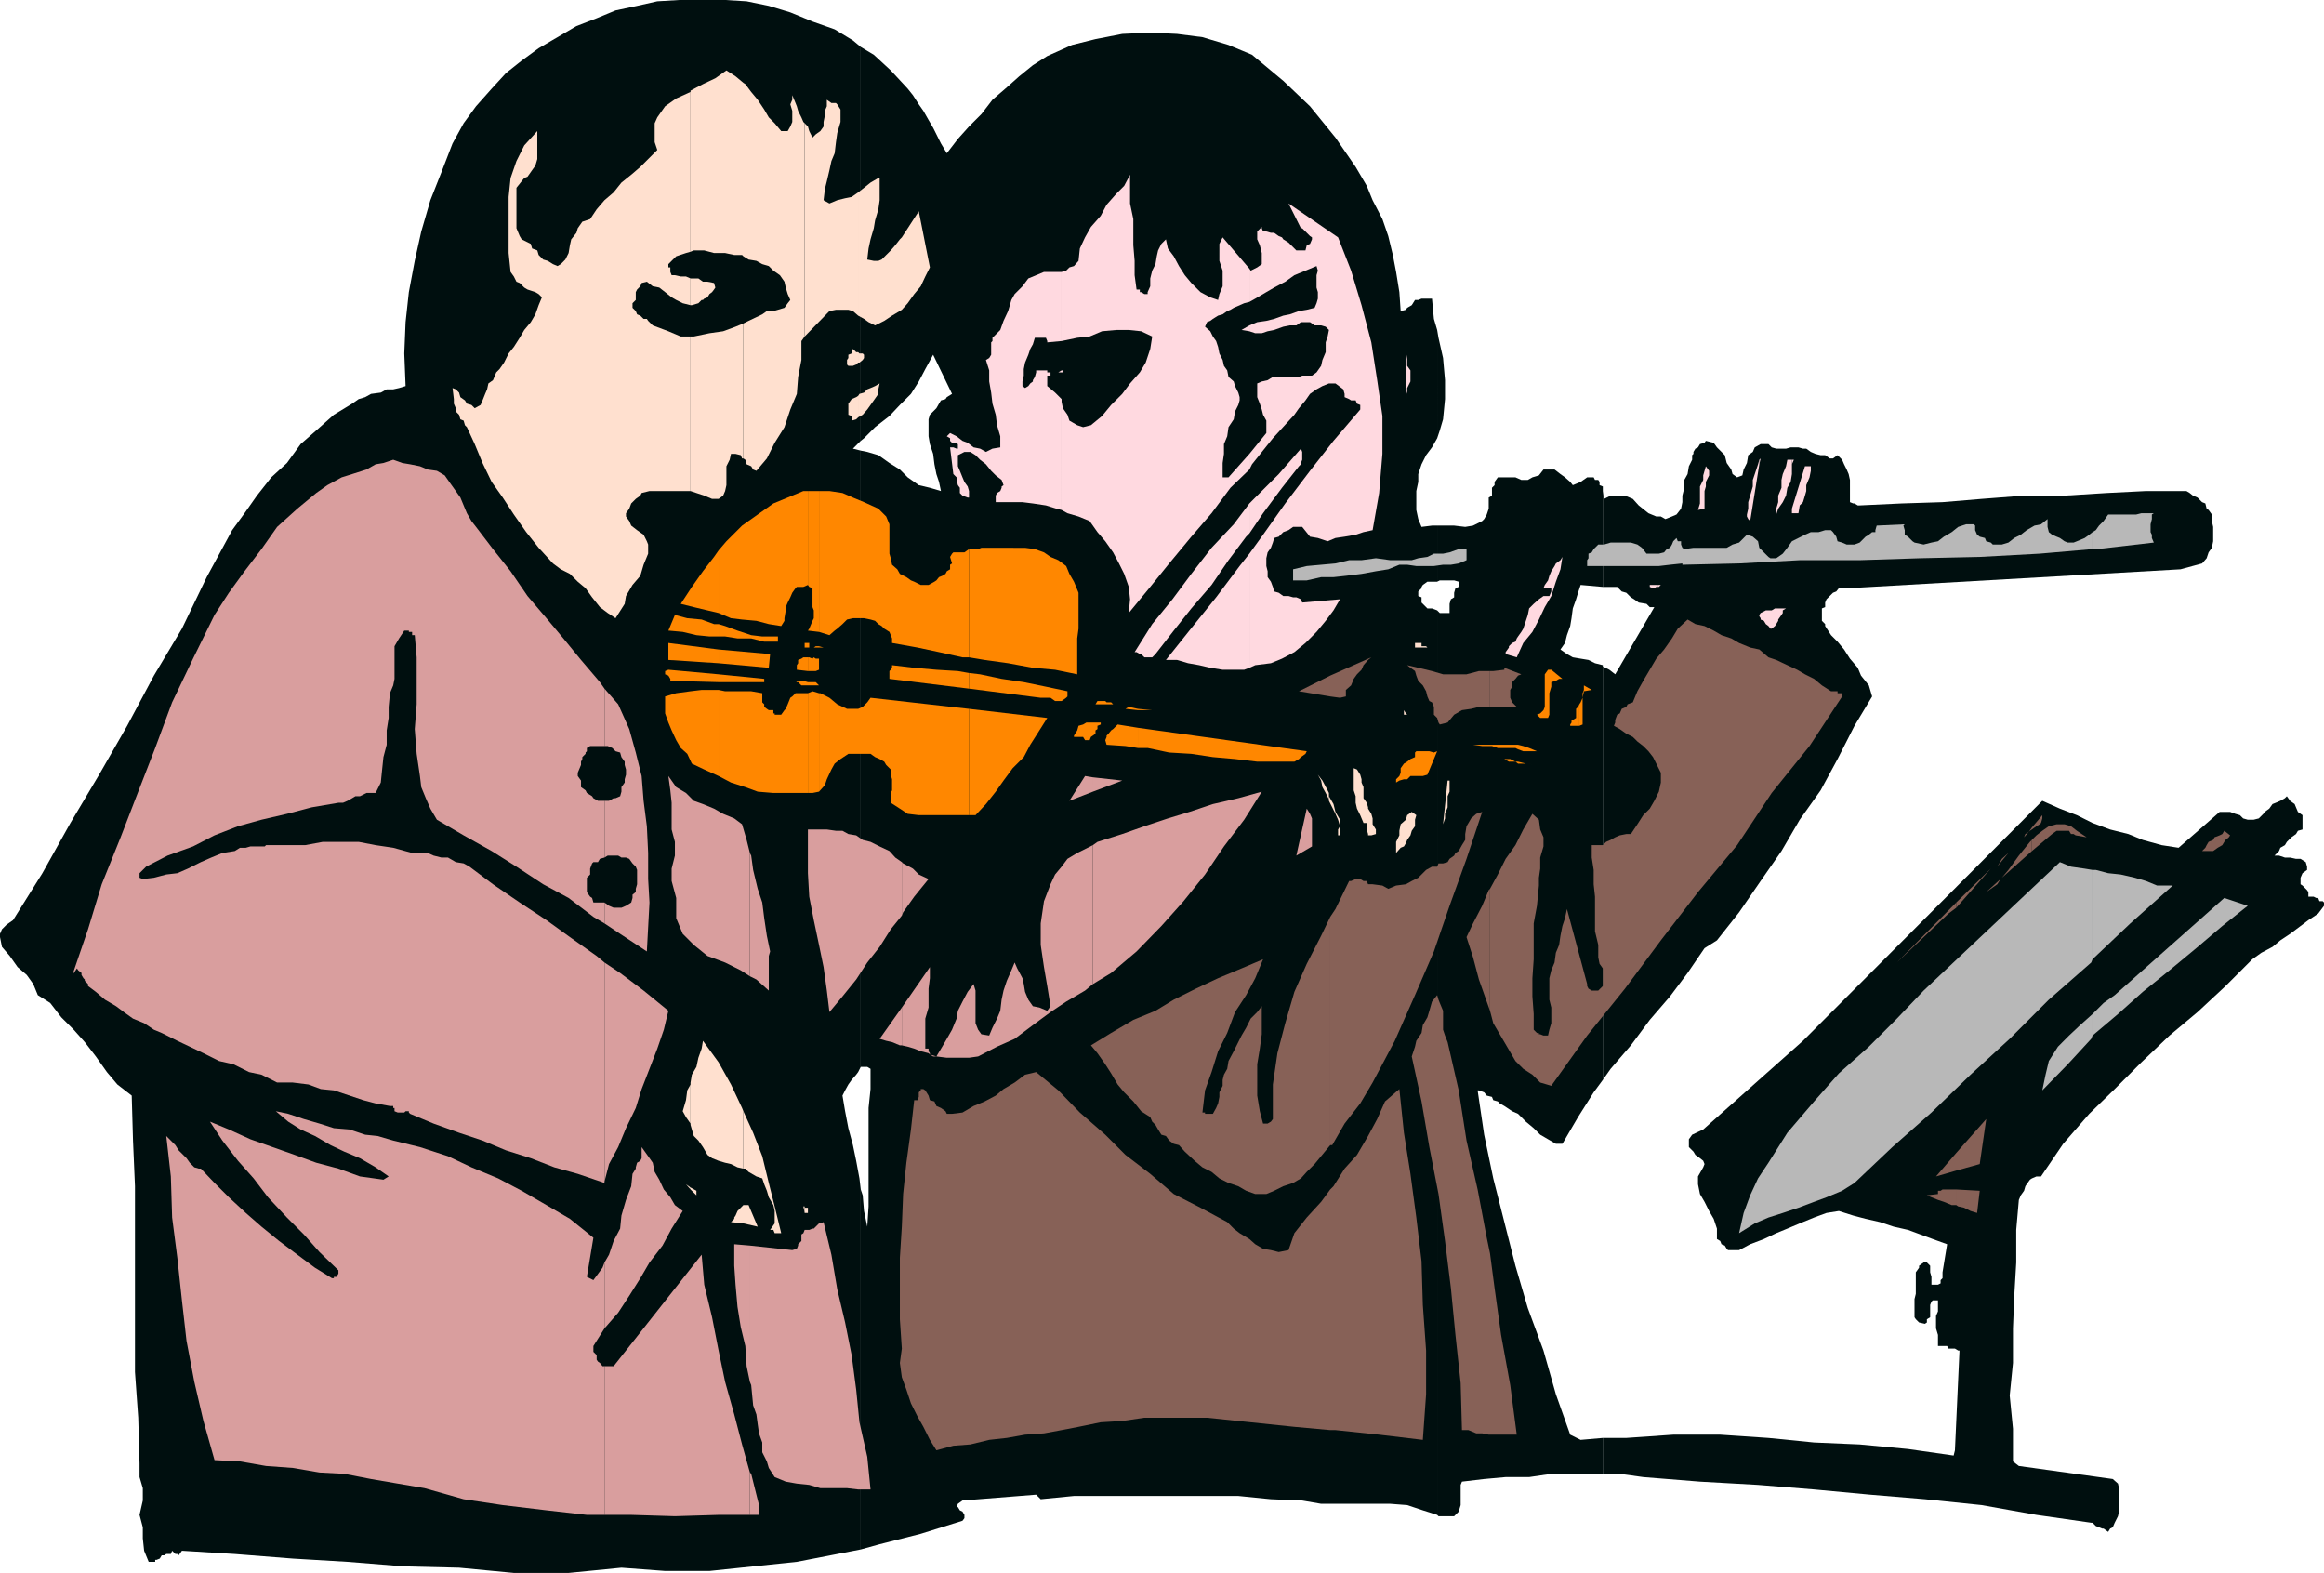 <svg xmlns="http://www.w3.org/2000/svg" width="356.398" height="241.199"><path fill="#000f0f" d="m132 237.598 2.898-.801 6.301-1.598 6.403-2 .296-.402v-.5l-.296-.5-.403-.2-.3-.5h-.2l.2-.5.703-.5 11.296-.898.704.7 5.097-.5h25.2l5 .5 4.8.199 2.903.5h10.597l2.602.199 2.398.8 2.2.7v-138.7l-.797-.3h-.704l-.898-.899v-.8l-.5-.2V90.7l.5-.5V90l.2-.3.698-.5h1.5v-8.602h-.796l-1.602.199-.5-1.2-.3-1.398v-2.902l.3-1.399V72.7l.5-1.5.7-1.402.902-1.2.796-1.398V50.598l-.5-1.7-.296-3.101H218l-.5.203h-.5l-.5.797-.7.402-.198.301-.801.2-.2-2.903-.5-3.098-.5-2.601-.703-2.899-.898-2.601-1.5-2.899-.898-2.199-1.704-2.902-3.097-4.5-3.903-4.801-4.097-3.899-4.801-4-3.602-1.5-4-1.199-3.898-.5L176.398 5l-4.296.2L168 6l-3.602.898-3.796 1.7L158.398 10l-2.097 1.7-1.903 1.698-2.199 1.899L150.5 17.5l-1.898 1.898-1.704 1.899L145.2 23.5l-.898-1.5-.7-1.402-.5-1-.703-1.2-.796-1.398-.704-1-.898-1.402-.8-1-2.598-2.801L134 8.398 132 7.2v60.399l.5-.399 1.7-1.699 2.198-1.703 1.602-1.7 1.7-1.699 1.198-1.898 1-1.902 1.204-2.2 2.898 6-.8.5-.2.301-.7.2-.3.5-.398.699-1 1-.204.699v2.601l.204 1.2.5 1.5.199 1.601.3 1.5.399 1.2.3 1.398-1.698-.5-1.704-.399L139.2 73.2 138 72l-1.602-1-1.699-1.203-1.699-.5-1-.2v94.5h1l.5.301V167l-.3 2.898V185l-.2 3.098-.5-2.399-.2-2.402-.3-.899v55.2"/><path fill="#000f0f" d="m132 182.398-.2-1.699-.5-2.699-.5-2.402-.698-2.598-.5-2.602-.403-2.398.403-.8.5-.903.5-.7.699-.8.3-.399.399-.8v-94.5l-1.2-.301 1.2-1.2V7.2l-1.2-1-2.8-1.7-3.398-1.203-3.403-1.399-3.3-1L114.5.2l-3.3-.2h-7l-3.4.2-3.1.698-3.302.7L91.5 2.797 88.398 4l-5.796 3.398L80 9.297l-2.398 1.902-2.204 2.399L73 16.297l-1.898 2.601L69.398 22 67.7 26.398 66 30.7l-1.398 4.8-1 4.5-.903 4.797-.5 4.601L62 54.2l.2 5-1 .301-.9.2h-1l-.902.5-1.5.198-.898.5-1 .301-1 .7-2.8 1.699L48.5 66l-2.398 2.098L44 71l-2.398 2.2-2.204 2.8-1.898 2.7-1.898 2.597-3.903 7.203-3.8 7.898-4.297 7.2-4.102 7.699-4.3 7.5-4.4 7.402-4.3 7.7-4.5 7.199-1 .699-.7.703-.3.7v.5l.3 1.5 1.2 1.398 1.2 1.699 1.402 1.203 1 1.398.699 1.7 1.898 1.199L9.4 156l1.902 1.898L13 159.797 14.7 162l1.698 2.398L18 166.297 20.2 168l.198 6.898.301 7v28.5l.5 7 .2 7v2.102l.5 1.7v1.898l-.5 2.199.5 1.902v1.7l.203 1.898.699 1.703h1v-.3H24l.5-.2.3-.5h.4l.3-.203h.7l.198-.5.5.5h.301l.2.203.5-.703 8.101.5 8.898.703 8.403.5 8.699.7 8.398.198 8.403.801h8.398l8.102-.8 6.699.5h6.8l13.4-1.399 6.198-1.203 3.602-.7v-55.199m88.398 49.899.204.203H223l.7-.703.3-1v-3.098l.2-.5 3.402-.402 3.296-.297h3.602l3.398-.5h7.903v-5.5l-3.403.297-1.597-.797-2.2-6.203-1.902-6.7-2.398-6.5-1.903-6.5L229 180.7l-1.398-6.7-1-6.8h.199l.8.3.399.5.8.2.2.5.7.198.3.301.7.399 1.198.8.903.399L234 172l1.2 1 1 1 1.198.7 1.204.698h1l2.398-4.101 2.398-3.797 1.403-1.902V102l-1.2-.3-1-.5-1.203-.2-1.199-.203-.898-.5-1-.7.699-1 .3-1.199.5-1.398.2-1.203.2-1.5.5-1.399.3-1 .398-1.199 3.403.301V74.598l-.5-.2v-.5l-.2-.3h-.5l-.203-.399h-1l-1 .7-1.199.5-.398-.5-.801-.7-.7-.5-.902-.699H236.7l-.699.898-1 .301-.7.399h-1l-.902-.399H229.7l-.5.7v.5l-.398.398V76l-.5.297V78l-.301.898-.398.7-.301.3-1.403.7-1.199.199-1.699-.2h-2.602V89.2l.403-.199H223l.7.2v.8l-.5.2-.2.698v.7l-.5.3-.2.7V94h-1.5l-.402-.402v138.699m0-165.097.403-1.2.5-1.703.3-3.098v-2.902l-.3-3.399-.7-3.101-.203-1.2V67.2"/><path fill="#000f0f" d="M245.8 226h2.598l3.602.5 8.7.7 8.902.5 8.597.698 8.602.801 8.398.7 8.7.898 8.402 1.5 8.398 1.203h.2l.5.5 1 .398h.203l.699.5.3-.5.399-.199.3-.699.5-1 .2-.902v-3.2l-.2-.898-.8-.703-14.398-2-.903-.7v-5l-.5-5.097.5-5v-5.3l.2-5 .3-5.102v-5l.403-4.598.296-.703.5-.7.204-.699.199-.3.5-.7.3-.199.7-.3H313l3.398-5 4-4.602 3.903-3.797 4.097-4.102 4.301-4.101 4.301-3.598 4.3-4 4.098-4.101 1.403-1 1.699-.899 1.2-1 1.5-1 1.6-1.199 1.2-.902 1.5-1 .898-1.2v-.5l-.199-.199h-.5l-.199-.5h-.3l-.4-.199h-.8v-.703l-.2-.297-.698-.703-.301-.2v-1l.3-.699.7-.5v-.5l-.2-.699-.8-.5h-.7l-.902-.199h-.8l-.899-.3h-.7l.7-.7.2-.5.698-.402.301-.5.7-.7.703-.5.296-.5.704-.199V125l-.704-.5-.296-.703-.204-.5-.699-.5-.5-.7-.3.301-.7.399-.699.3-.5.2-.5.703-.7.5-.198.297-.704.703-.796.2h-.903l-.699-.2-.5-.5-.7-.203-.8-.297h-1.602l-6.296 5.5-2.602-.402-2.898-.801-2.204-.899-2.796-.699-2.704-1L318.5 125l-2.602-1-2.699-1.203-36.699 36.8-15.3 13.602-1.7.801-.5.7v1.198l.7.7.3.5.7.5.5.402.198.5-.199.5-.8 1.398v1.2l.3 1.5.7 1.199.703 1.402.699 1.2.5 1.5V190l.5.297.199.5.5.203.3.5.2.2h1.7l1.698-.903L270.5 190l1.898-.902 1.704-.7 1.898-.8 2.2-.899 1.902-.699 1.898-.3 2.2.698 1.902.5 2.199.5 2.097.7 2.204.5 1.898.699 1.898.703 2.204.797-.704 4.3V196l-.296.297v.5l-.403.203h-1v-1.203l-.199-.7v-1l-.5-.5h-.5l-.7.5v.301l-.5.7v3.3l-.198.801V202l.199.297.5.5.898.203.301-.203v-.5l.5-.297v-1.902l.2-.5.198-.2h.801v1.7l-.3.699v1.902l.3 1v1.7h1.403l.199.398h1l.5.3h.199l-.7 15.301-.198.801-7-1-7.403-.699-7-.3-7-.7-7.398-.5h-7.2l-7.203.5h-3.597v5.5m-.001-60.402 1.2-1.7 3.102-3.601 2.898-3.899 3.102-3.601 2.699-3.598 2.597-3.8 1.903-1.2 3.398-4.3 3.301-4.801 3.2-4.598 2.8-4.8 3.2-4.5 2.6-4.802 2.598-5.101 2.704-4.5-.5-1.7-1.204-1.5-.5-1.199L283.7 101l-.898-1.402-1-1.2-1-1-.903-1.398v-.3l-.5-.5v-1.903l.5-.2v-.699l.204-.5 1-1 .5-.199.398-.5h1.5l50.898-2.902 3.301-.899.7-.8.3-.899.5-.699.2-1v-2.203l-.2-.899v-1l-.5-.699-.3-.199-.2-.8-.5-.2-.699-.703-.7-.297-.5-.402-.5-.301h-6.198l-6 .3-6.5.403h-6.204l-6.5.5-6 .5-6.296.2-6.403.3h-.3l-.5-.3h-.2l-.5-.2v-3.402l-.199-.899-.3-.699-.4-.8-.3-.7-.7-.703-.698.5h-.5l-.704-.5h-.699l-.8-.2-.7-.3-.699-.5h-.5l-.7-.2h-1.198l-.704.2h-1.5l-.699-.2-.5-.5H270l-.898.5-.301.7-.7.5-.203 1.203-.5 1-.199.898-.8.301-.7-.5L265.5 72l-.7-1-.3-1.203-1.2-1.2-.5-.699-1.198-.3-.204.3-.699.2-.3.5-.399.199-.3.5v.3l-.2.2v.703l-.5 1-.2 1.2-.5.898v1.199L258 76v1l-.2 1-.698.898-.704.301-1 .399-.699-.399H254l-1.2-.5-1.5-1.199-.902-1-1.199-.5H247l-1 .5-.2-1.203V90h2.2l.7.7.698.198.704.7.5.3.699.5 1.199.2.5.5h.7l-6 10.3-.9-.699-1-.5v63.399"/><path fill="#ffd9e0" d="m232.602 100.797-1.704-.5V100l.5-.703v-.2l.5-.5.5-.199.204-.5.199-.3.5-.7.3-.5L234 95.2l.3-.902.2-1 .7-.7.8-.699.7-.5h.902l.296-.699v-.5H236.7l.2-.5.5-.699.203-.703.296-.7.5-.8.204-.399.699-.5.3-.5-.3 1.899-.7 1.902-.703 2.2-1 1.699L236 95l-1 1.898-1.398 1.7-1 2.199M261.398 78l-1 .2.301-1v-2.602l.5-1v-.7l.2-.699.203-.699.5.7v.698l-.5 1v.7l-.204.699V78M215.8 61.2v-.802l-.198-.699v-4.101l.199-1.2v1.7l.5.699V58.5l-.5 1v1.7m-53.001 17 .9.5 1.698.5 1.704.698 1.199 1.7L169.5 83l1.2 1.7.902 1.698.796 1.602.704 2 .199 1.898-.2 2.102 3.297-4 2.903-3.602 3.398-4.101 3.102-3.598 2.898-3.902L191.602 72v-2.402l-3.204 3.601h-.898V71l.2-1.402v-1.5l.5-1.2.198-1.398.801-1.203.2-1.2.5-1 .203-.699v-.5l-.204-.699-.5-1-.199-.699-.8-.703-.2-1-.5-.7-.199-.898-.5-1-.2-1-.3-.902-.5-.7-.398-.8-.801-.7.3-.699.5-.199.399-.3.8-.5.7-.2.7-.5.5-.199.5-.3 1.6-.7.802-.203v-5.098l-4.102-4.8-.5 1V40l.5 1.5v2.398l-.5 1.2-.2.902-1.198-.402-1.5-.801-1.403-1.399-1-1.199-.898-1.402-.801-1.5-.898-1.2-.301-1.398-.7.7-.5 1-.203.898-.199 1.203-.5 1-.3 1.2v1.198l-.399.899v.3h-.5l-.5-.3h-.2v-.399h-.5L174 42.2V40l-.2-2.402v-4l-.5-2.399v-4.402l-.902 1.703-1.199 1.2-1.5 1.698-.898 1.7-1.5 1.699-.903 1.601-.796 1.7-.204 1.902-.699.797L164 41l-.5.5-.7.2v10.597l2.4-.5 1.902-.2 1.898-.8 2.2-.2h1.902l1.898.2 1.7.8-.302 1.903-.699 2.098-.898 1.5-1.5 1.699-1.2 1.601-1.703 1.7L169 63.797l-1.7 1.402-1.198.301-.903-.3-1.199-.7-.3-.902-.7-1-.2-1v16.601"/><path fill="#ffd9e0" d="M162.8 61.598v-.399l-1-1-1.198-1v-1.601h.5v-.5h-.5v-.301h-1.704v.3l-.199.7-.3.5v.203l-.399.297-.3.402-.5.301-.4-.3v-.7l.2-.902v-1l.2-1 .5-1.2.3-.898.398-.703.301-1h1.7l.203.5v.203l2.199-.203V41.699h-2.7l-1.203.5-1.199.5-.898 1.2-1.2 1.199-.5.902-.5 1.7-.703 1.5-.5 1.398-1.199 1.199v.5L152 52.5v1.898l-.3.5-.5.301.5 1.598V58.5l.3 1.7.2 1.698.5 1.7.198 1.601.5 1.7v1.699l-1.199.199-1 .5-.898-.5-1-.2-.903-.699-.796-.3-.903-.7-1-.5-.5.5.5.301v.399l.301.3h.7v.2h.198v.699h-.199l-.5-.2h-.5l.5 4.102.5.5v.399l.2.8.3.399v.8l.403.403.796.297h.204v-1l-.204-.7-.5-.699-.296-.699-.403-1-.3-.699v-1.703l1-.5h.902l.8.5.7.703.898.7.801 1 .7.698.902.7.296.8-.296.2v.199l-.204.5-.5.3-.199.403v1h4.102l1.597.2 2 .3L162 78l.8.2V61.597"/><path fill="#ffd9e0" d="M162.8 57.098h.2v-.301h-.2v.3m0-.3-.5.3h.5v-.3m28.802 45.601.898-.398 2.398-.3 1.704-.7 1.898-1 1.7-1.402 1.698-1.7 1.403-1.699 1.199-1.601 1-1.7-5.8.5-.2-.5-.7-.3h-.5l-.698-.2h-.801l-.7-.5-.703-.199L195.2 90l-.3-.8-.5-.7v-.902l-.2-.801v-1.2l.2-.898.5-.699.3-.8.2-.7.703-.203.699-.7.8-.3.7-.5h1.398l1.2 1.5 1.203.203 1.5.5 1.199-.5 1.398-.203 1.7-.297 1.203-.402 1.398-.301 1-5.7.5-6v-5.8l-.8-5.5-.9-5.797-1.5-5.703-1.6-5.297-2-5.102-7.598-5.199L199.5 35h.2l1.198 1.2.301.198v.301l-.3.7-.5.199-.2.8h-1.398l-1.2-1.199-.8-.5-.2-.3-.5-.2-.703-.5h-.5l-.699-.199h-.5l-.199-.5v-.203l-.7.703v1.2l.4.898.3 1.199V40.5l-.7.5-1 .5-.198-.3v5.097l.898-.5 1.7-1 1.198-.7 1.704-.898 1.398-1 1.7-.699 1.698-.703.204.703-.204.7v1.898l.204.699v1l-.204.703-.296.7-1.204.3-1.199.2-1.398.5-1 .198-1.403.5-1.199.301-1.398.2-1.2.5v.898l.899.3h1l.898-.3 1-.2 1.403-.5 1-.199h1l.699-.5h1.398l.704.5h1l.699.2.5.5-.2 1-.3.902V54l-.5 1.2-.2.898-.703 1-.699.5h-1.5l-.5.199h-4l-.8.5-.899.203-.7.297v2.101l.4 1 .3.899.2.8.5.903v1.898l-2.598 3.2V72l.398-.8 3.2-4 3.3-3.602.7-1 1-1.2.698-1 1-.699.903-.5 1-.402h1l1.199.902.2.7v.5l.698.3.301.2h.7l.203.5.5.199v.699l-4.102 4.8-3.602 4.602-3.796 5L193.699 82l-2.097 2.898v17.5"/><path fill="#ffd9e0" d="m191.602 84.898-1.5 1.899-3.602 4.8-4.102 5.102-3.597 4.5h1.699l1.7.5 1.698.301 1.704.398 1.898.301h3.3l.802-.3v-17.5m0-3.102 2.097-3.098 2.903-3.902 2.597-3.297.301-.3V71l.2-.5v-1.203l-.2-.5-3.398 3.902-3.602 3.598-.898.902v4.598"/><path fill="#ffd9e0" d="m191.602 77.2-2.403 3.198L185.801 84l-3.102 4-2.898 3.898-3.102 3.801L174 100h.3l.5.297h.2l.5.5h1.2l.5-.5 2.8-3.598 2.7-3.402 3.1-3.598 2.598-3.8 2.704-3.602.5-.5v-4.598m0-27.301-1.204.7 1.204.199v-.899M254.2 90h.198l.301-.3h-.5v.3"/><path fill="#ffd9e0" d="M254.2 89.7H253v.3l.5.2h.2l.3-.2h.2v-.3m15.6 4.8.2.297V95l.5.2.3.5.4.3.3.398h.2l.5-.398.198-.3.301-.5V95l.5-.703.2-.297v-.402l.5-.301h-1.7l-.5.3h-.898L270 94l-.2.297v.203m0-23.3.2-.903-.2.203zm0 0"/><path fill="#ffd9e0" d="m269.8 70.5-.198.7-.5 1.5-.301.898v1L268.398 76l-.296 1v1l-.204.898v.301l.204.399.296.3 1.403-8.699V70.5m4.999 8.2h1l.2-1.2.5-.5.3-1 .2-.703v-.899l.5-1.199.2-1V71.5h-.9l-2 6.5v.7m0-7.5.302-.7h-.301zm0 0"/><path fill="#ffd9e0" d="M274.8 70.5h-.698l-.204 1-.5 1.2-.199.898v1.199L272.7 76v1l-.3 1v.898l.3-.898.7-1 .5-1 .203-1.203.5-.899.199-1.199V70.5"/><path fill="#b8b8b8" d="m224.898 85.898-1.199.5-1.199.2h-1.2l-1.402.199H217.2l-1.398-.2h-1.2l-1.703.7-1.898.3-2.2.403-2.402.297-1.898.203h-1.898l-2.204.5h-2.097v-1.703l2.097-.5 2.204-.2 2.199-.199 2.097-.5h1.903l2.199-.3 2.2.3h3.3l1-.3 1.398-.2 1-.5h1.403l1-.199 1.398-.5h1.2v1.7m95.998 72.898 3.903-3.297 3.8-3.402 4.098-3.301 4.102-3.399 4-3.398 3.898-3.102-3.597-1.199-16.801 14.899-1.7 1.199-1.703 1.703v3.297"/><path fill="#b8b8b8" d="M320.898 155.5 319 157.2l-1.7 1.597-1.698 1.703-1.403 2.2-.5 2.097-.5 2.402 3.903-4 3.597-3.902.2-.5V155.5m-.001-8.402 5.801-5.5 6.5-5.801h-2.398l-1.7-.7-1.703-.5-2.199-.5-1.898-.199-1.903-.5h-.5v13.7"/><path fill="#b8b8b8" d="m320.898 133.398-1.199-.199-2.097-.3-1.704-.7L295 151.9l-4.102 4.3-4.296 4.301-4.602 4.098-3.8 4.3-4.098 4.801-2.903 4.598-1.597 2.402-1.204 2.598-1 2.703-.699 3.098 2.403-1.5 2.097-.899 2.2-.699 2.402-.8 2.398-.903 1.903-.7 2.398-1 1.898-1.199 5.801-5.5 6-5.3 6-5.801 6-5.5 6-6 6.5-5.7.2-.5v-13.699m-.001-49.199h.704l8.699-1-.301-.7V82l-.2-.402v-1.2l.2-.8v-.7l.3-.199h-1.902l-.796.2H323.3l-.7 1-.703.699-.5.699-.5.3V84.2"/><path fill="#b8b8b8" d="m320.898 81.598-.5.402-.699.5-1.199.5-.5.2h-.898l-.5-.2-.704-.5-.5-.203L314.7 82l-.5-.402-.199-.801v-1.2l-1 .801-1 .2-1.2.699-.902.703-1 .5-.898.7-1 .3h-1.398l-.301-.3-.7-.2-.203-.5-.796-.203L303.2 82l-.3-.703v-.7l-.2-.199h-1.2l-1.2.399-1 .8-1.198.7-.903.703-1 .2-1.199.3-1.398-.3-.301-.2-.5-.5-.2-.203-.5-.297v-.703l-.203-.7.204-.199-4.301.2-.2.699v.3h-.5l-.5.403-.5.297-.902.902-.8.301h-1.2l-.699-.3-.7-.2-.198-.703-.5-.7-.301-.3h-.903l-1 .3H277.7l-.898.403-2 1-.7 1-.703.898-1 .7h-.898l-.3-.2L269.8 84l-.198-1-.801-.703-.903-.297-1.199 1.2-1 .3-.898.5h-5.102l-1.398.2L258 84l-.2-.5V83h-.5l-.198-.5-.5.5-.204.5-.296.5-.5.2-.403.5-.8.198H252.5l-.7-.898-.698-.5-1-.3H247l-1 .3h-.898l-.5.5-.204.2-.296.5-.5.198v.7l-.204.3v.899h11l1.704-.2 1.898-.199v.2l8.7-.2 9.3-.5h9.2l9.3-.3 9.102-.2 9.199-.5 8.097-.699v-2.601"/><path fill="#876157" d="m342 128.098-.2.3-.5.399-.198.3-.301.5-.7.403-.703.5H337.7l.5-.5.2-.402.3-.5.7-.301.203-.399.796-.3.403-.2.3-.5.899.7M204 219.297h.8l6.7.703 6.7.797.5-7v-6.7l-.5-7-.2-6.699-.8-6.699-.9-6.699-1-6.3-.698-6.7-2.204 1.898-1.199 2.7-1.398 2.601-1.7 2.899-1.902 2.101-1.699 2.7-.5.5v36.898"/><path fill="#876157" d="m204 182.398-1.398 1.899-2.204 2.402-1.898 2.399-.898 2.601-1.5.301-1.204-.3-1.199-.2-1.199-.703-.898-.797-1.5-.902-.903-.7-1-1-4.097-2.199-4.102-2.101-3.602-3.098-3.796-2.902L169.5 174l-3.898-3.402-3.301-3.399-3.403-2.8-1.699.398-1.597 1.203-1.704 1-1.199 1-1.699.898-1.7.7-1.698 1-1.602.199h-.8l-.2-.399-.7-.5-.698-.3-.301-.7-.7-.199-.203-.699-.5-.8-.296-.2h-.403v.2l-.3.3v.7l-.2.5h-.5l-.5 4.5-.699 5.097-.5 4.8-.2 5-.3 4.801v9.399l.3 4.5L138 209l.3 2.2.7 1.898.7 2.101 1 2 .902 1.598 1 2 1 1.601 2.597-.699 2.602-.199 2.898-.703 2.7-.297 2.8-.5 2.903-.203 2.699-.5 2.597-.5 3.403-.7 3.3-.199 3.399-.5h9.602l13.398 1.399 5.5.5v-36.899m0-6.8h.3l1.9-3.301 2.402-3.098L210.5 166l3.398-6.402 3.102-7 2.898-6.7 2.403-7 2.597-7.199 2.403-7.199-.903.297-.796.703-.403.7-.3.5-.2 1.198v.899l-.5.8-.5.903-.5.297-.199.402-.7.5-.3.5-.7.2h-.698l-.204.5h-.796l-.903.5-1.199 1.199-1 .5-.898.5-1.5.199-1.204.5-.898-.5-1.5-.2h-.7l-.198-.5h-.5l-.5-.3h-.704l-.699.3h-.3l-2.098 4.301-.801 1.2v35"/><path fill="#876157" d="m204 140.598-1.398 2.902-2.204 4.297-1.898 4.3-1.398 4.801-1.204 4.602-.699 4.797v5.3l-.3.403-.5.297h-.7l-.5-1.899-.398-2.398v-4.8l.398-2.403.301-2.2v-4.3l-.7.902-1 1-.698 1.399-.704 1.199-.5 1-.699 1.402-.8 1.5-.2 1.2-.5.898-.199.8v.903l-.5 1v.7l-.2 1-.3.698-.5.899h-1.2v-.2h-.402l.403-3.398 1-2.8 1-3.2 1.398-2.8 1.2-3.2 1.703-2.601L192.5 150l1.2-2.902-3.302 1.402-3.597 1.5-3.403 1.598-3.398 1.699-2.8 1.703-3.4 1.398-3.402 2-3.097 1.899 1 1.203 1.199 1.7.898 1.398 1 1.699 1 1.203 1.403 1.398 1.199 1.5 1.398.899.301.703.5.5.403.7.5.8.699.2.5.698.699.5.8.2.9 1 1.5 1.402 1.198 1 1.403.7 1.199 1 1.398.698 1.5.5 1.204.7 1.398.5h1.7l1.198-.5 1.403-.7 1.5-.5 1.199-.699.898-1 1.204-1.199 2.398-2.902v-35m0-33.801 1.5.203.898-.203v-1l.801-.7.403-1 .5-.699.699-.699.3-.699.7-.8.5-.403-6.301 2.8v3.2m0-3.199L199.2 106l4.8.797ZM228.5 220h4.102l-1-7.602-1.403-7.699-1-7.199-.699-5.3V220m0-27.8-.5-2.403-1.398-7.399-1.704-7.5-1.199-7.699-1.699-7.402-.398-1-.301-.899V155l-.5-1.203-.2-.5-.203-.7-.796 1-.403 1.403-.3 1-.7 1.2-.199 1.198-.8 1.2-.2.902-.5 1.5 1.5 6.898 1.2 7 1.402 7.2 1 7.199.898 7.203.7 7.2.8 7.398.2 7.199h1l1.198.5h.903l1 .203h.199v-27.8m0-37.2.5 1.898 1.7 2.899 1.698 2.902 1.204 1.2 1.398.898 1.2 1.203 1.698.5 5.5-7.703 5.801-7.2 5.5-7.398 5.7-7.402 6-7.2 5.3-8 5.801-7.199 5-7.601v-.5h-.7V106h-1l-1.402-.902-1.199-1-1.398-.7-1.2-.699-1.5-.699-1.703-.8-1.199-.403-1.398-1.2-1.403-.3-1.699-.7-1.199-.699-1.5-.5-1.2-.699-1.402-.699-1.398-.3-1.2-.7-1.5 1.398-.902 1.5-1.199 1.7L254 101l-2 3.398-.898 1.602-.704 1.7-.796.3-.204.398-.699.301-.3.7-.399.199-.3.8v.399l-.2.5.898.5 1 .703 1 .5.704.7.898.698.8.801.7.899.5 1 .7 1.402v1.5l-.302 1.398-.699 1.399L253 124l-1 1-.898 1.398-1 1.5h-.704l-1 .2-.699.3-.699.399-.7.3-.5.5h-1.698v1.903l.296 1.898v2.2l.204 1.902v5.297l.5 2.101v1.899l.199 1 .5.703v2.7l-.7.698h-1l-.5-.3-.203-.399v-.3l-3.097-11.5-.301 1.398-.398 1.203-.301 1.5-.2 1.398-.5 1.2-.203 1.5-.5 1.199-.296 1.203v3.297l.296 1.203v2.398l-.296 1-.204.899h-.699l-.5-.2H236v-.199h-.3l-.5-.5V155.5l-.2-2.703V150l.2-2.902v-5.5l.5-2.7.3-3.101v-1.2l.2-1.398V131.5l.5-1.703v-1.399l-.5-1.199-.2-1.5-1-.902-1.398 2.402-1.204 2.399-1.5 2.101-1.199 2.399-1.199 2.199V155"/><path fill="#876157" d="m228.5 136.297-.2.203-1 2.398-1.402 2.7-1 2.101 1 3.098.903 3.402 1.199 3.399.5 1.402v-18.703m0-27.899h4.102l-.704-.699-.296-.699v-1.203l.296-.5v-.7l.5-.5.403-.5.5-.199-2.602-1v.301l-1.699.2h-.5v5.5"/><path fill="#876157" d="M228.5 102.898h-1.7l-1.902.5h-3.597l-1.7-.5-2.101-.5-1.7-.398.5.398.7.5.2.7.3.8.7.7.5.902.198.797.301.703.403.2.296.698v1.2l.5.5.204.699.199.3 1.199-.3 1-1.2 1.2-.699 1.402-.199 1.199-.3h1.699v-5.5m71.5 81.898.3.203.9.2 1 .5 1 .3.402-3.402-3.602-.2v2.399m0-2.399h-2.102l-.296.2h-.403v.5l-1.699.199.7.3 1 .403.902.297 1.199.5H300v-2.399m0-2.898 3.602-1 1-6.902-4.602 5.199v2.703m0-2.703-3.102 3.601L300 179.5Zm0-37.597 5.3-6-5.3 5.198Zm0 0"/><path fill="#876157" d="m300 138.398-9.102 9.2 7.903-7.5 1.199-.899v-.8m7-3.801 4.602-4.098v-1.703l-.301.3-1.7 2.102-1.601 2.2-1 1.199m0 0-.2.199.2-.2m0-2.597 1-1.203-1 .902zm0-.3-.7 1.198.7-.898v-.3"/><path fill="#876157" d="m311.602 130.5 3.097-2.602.7-.5h1.902l.3.5H318l.3.2 1.7.3-1.5-1-.898-.699-1-.3h-1.204l-1.199.3-1 .7-.898.699-.7.699v1.703m.001-3.3.699-.5.5-.302.199-.199.2-.699v-.5l-1.598 1.898v.301m0-.301-.5.7.199-.2.3-.199v-.3m-.499.699-.5.3-.204.5zm-4.302 7.199-2.198 2 1.699-1.2zm0 0"/><path fill="#ff8700" d="m218.898 118.797-.699.203h-1.898l-.5.5h-.5l-.7.2-.5.3v-.5l.5-.5.2-.5v-.703l.5-.7.5-.3.5-.399.699-.3v-.7l.2-.199h2l.698.2.5-.2-1.5 3.598m20.704-14.699h-.5l-.5.3-.704.2v.699l-.296 1v3.3l-.204.5H236.2l-.5-.5.5-.199.5-.5.2-.5v-5l.5-.699h.5l1.703 1.399M110.2 119l1.902 1 2.199.7 1.898.698 2.403.2h5.296v-15.301H122l-.5.5-.3.203-.4 1-.3.7-.2.198-.5.7h-1v-.2h-.198v-.5h-.704l-.296-.199-.403-.3V108l-.3-.3v-1.403l-1.7-.297h-4l-1-.203V119"/><path fill="#ff8700" d="M110.2 105.797h-2.598l-1.704.203-2.199.297-1.699.5v2.601l.5 1.399.5 1.203.7 1.5.698 1.2 1 .898.704 1.5L108 118l2.2 1v-13.203m0-1.199h7v-.5l-7-.7v1.2m0-1.2-7.7-.699-.5.2v.5l.5.199.3.5v.3l7.4.2v-1.2m0-1.698 7.698.698.204-2.101-7.903-.7v2.102"/><path fill="#ff8700" d="m110.2 99.598-7.7-1v2.601l7.7.5v-2.101m0-2h1l1.902.3h2.097l2 .5h2.102v-.8h-2.403l-1.699-.2-2.097-.699-1.903-.699-1-.3v1.898"/><path fill="#ff8700" d="M110.2 95.7h-.7l-1.898-.7-2.204-.203-1.898-.5-1 2.402 2.2.2 2.1.5 2 .199h1.4v-1.899m0-1.699 1.902.797L113.8 95l2.199.2 1.898.5 1.903.3.5-.8v-.403l.199-1.2v-.5l.3-.699.4-.8.3-.7.5-.699.2-.199h1l.698-.3V75.296h-.699L121.5 76l-2.898 1.2-2.403 1.698-2.398 1.7L111.398 83l-1.199 1.398V94"/><path fill="#ff8700" d="m110.2 84.398-.7 1-1.7 2.2L106.103 90l-1.704 2.598 2 .5 2.102.5 1.7.402v-9.602m13.697 37.2h.704l1-.2v-15.101l-1-.297-.704.297v15.3m0-16.499h1.704l-.5-.5h-1.204v.5m0-.5-.699-.2H122l.2.2h.198l.5.5h1v-.5m0-1.7h1.204l.5-.199V101h-.5l-.301-.203-.2.203-.5-.203h-.203v2.101"/><path fill="#ff8700" d="M123.898 100.797h-.699l-.3.203-.5.2v.5l-.2.3v.7l1.7.198v-2.101m-.001-1.5h.204v-.7h-.204v.7m0-.699h-.5v.699h.5v-.7m0-8.897.204.3.5.2v2.898l.199.5v1.199l-.2.402-.5 1.2-.203.3 1.704.2V75.296h-1.704v14.402m1.704 31.7.898-1 .3-.898.7-1.5.5-.902.898-.7 1.204-.8h3.398l.7.5.698.3.704.399.296.5.704.703v.797l.199.703v1.7l-.2.398v1.5L138 124l1.2.797 1.698.203h7.704v-16.3L133.5 107l-.5.7-.7.698-.698.301h-1.704l-1.5-.699-1.199-1-1.398-.703h-.2v15.101m.001-22.101h.699l-.7-.2zm0 0"/><path fill="#ff8700" d="M125.602 99.098h-.5l-.301.199h.8v-.2m.001-2.199 1.597.5.801-.699.398-.3.801-.7.7-.699.902-.203h1.699l1 .203.7.2.5.5.5.3.402.398.796.5.204.5.199.5v.7l3.898.699L144 100l3.602.797h1V84.199l-.704.5H146.2l-.199.2-.3.5.3 1-.3.199v.699l-.5.3-.2.403-.5.297-.5.203-.398.5-.301.2-.903.5H141.2l-1-.5-.5-.2-.699-.5-1-.5-.398-.703-.801-.7-.2-1-.203-.699v-4.5l-.5-1.199L134.7 78l-2.199-1-1.7-.703-1.6-.7-2-.3h-1.598v21.601M148.602 125h1l1.597-1.703 1.5-1.899 1.2-1.699 1.402-1.902 1.699-1.7 1-1.898 1.398-2.199 1.204-1.902-12-1.399V125m0-19.402 11 1.402h1.5l.699.5h1l.699-.5.2-.203V106l-3.302-.703-3.398-.7-3.398-.5-3.301-.699-1.7-.199v2.399"/><path fill="#ff8700" d="m148.602 103.2-1.704-.302-3.296-.199-3.403-.3-3.398-.399v.398l-.2.301-.203.2v1.199l12.204 1.5v-2.399m0-2.402 2.398.402 3.602.5 3.796.7 3.403.3 3.398.7v-5.5l.2-1.5v-5.5l-.7-1.7L164 88l-.5-1.203-1.2-.899-1.198-.5-1-.699-1.403-.5-1.5-.199H150.5l-.5.2h-1.398v16.597m19.698 11v-.5l.5-.2v-.3h-.5v1m0-1h-1.698l-.5.3-.704.2-.199.703-.5.797V113h1.403l.296.5h.704l.199-.5.3-.203.399-.297v-.5l.3-.203v-1m0-2.797h2.4l-.302-.3h-.699l-.199-.2h-1.2v.5m0-.5-.3.5h.3zm6.2 7.2h1.5l3.3.698 3.4.2 3.3.5 3.398.3 3.403.399h5.699l.7-.399.3-.3.7-.5.198-.399-25.898-3.601v3.101m0-3.101-3.102-.5-.699.699-.3.203-.399.5-.3.297V113l-.2.5.2.7 2.902.198 1.898.301v-3.101m0-2.7h2.2l-2.2-.199Zm0-.198-1.398-.302-.5.301 1.898.2v-.2m58.3 8.399h1.2l-1.2-.301v.3"/><path fill="#ff8700" d="M232.8 116.797h-.402l-.796-.399h-.903l.7.399h1l.402.3v-.3m-.001-1.899.802.301h2.097l-1.199-.5-.898-.3-.801-.2v.7"/><path fill="#ff8700" d="M232.8 114.2h-6.902l1.403.198h1.5l.898.301h2.7l.402.2v-.7m9.399-2.902.5-.2V107l-.302.7-.199.3v3.297"/><path fill="#ff8700" d="m242.2 108-.2.398-.3.301v1.399l-.5.3h-.2v.399l-.2.3v.2h1.4V108m-8.2 9.098h.5l.7.199-.7-.2h-.5M242.7 107l.198-1 1.204-.203-1.204-.7v.7l-.199.5V107"/><path fill="#d99e9e" d="m201.2 129.797-2.4 1.402 1.598-7.199.5.797.301.703v4.297M92.7 232.297h4.1l6.7.203 6.7-.203h4.8v-6.5l-1.2-4.297-1.198-4.602-1.403-5-1-4.8-1-5.098-1.199-5-.398-4.602-13.5 17.102h-1.403v22.797"/><path fill="#d99e9e" d="M92.7 209.5h-.302L92 209l-.3-.203-.2-.297v-.703l-.5-.5v-.899l1.7-2.699v-10.101l-.302.8L91 196.297l-1-.5 1-6-3.602-2.899-3.597-2.101-3.801-2.2-3.602-1.898L72.301 179l-3.602-1.703-4.3-1.399-4.098-1-2.403-.699L56 174l-2.398-.8-2.403-.2-2.199-.703-2.398-.7-2.403-.8-1.898-.399L44.199 172l1.903 1.2 2.199 1 2.398 1.398 2.102 1 2.398 1L57.602 179l2 1.398-.801.5-3.602-.5-3.3-1.199-3.399-.902-3.3-1.2-3.4-1.199-3.402-1.199-3.296-1.5L32.199 172l1.903 2.898L36.5 178l2.398 2.7 2.204 2.898L44 186.699l2.602 2.598L49 192l2.898 2.797v.5l-.296.5h-.403V196h-.3l-2.598-1.602-2.7-2-2.8-2.101-2.7-2.2L37.7 186l-2.597-2.402-2.204-2.2-2.097-2.199H30.5l-.7-.199-.698-.703-.5-.7-.5-.5-.704-.699-.5-.8-1.398-1.399.7 6.2.198 6.3.801 6.2.7 6.5.703 6.199 1.199 6.3 1.398 6 1.7 6 3.902.2 4 .699 4.097.3 4.102.7 3.8.203 4.098.797L61 227.5l4.102.7 6 1.698 6 .899 6.699.8 6.199.7h2.7V209.5"/><path fill="#d99e9e" d="m92.7 203.7 2.1-2.403 1.7-2.598L98.2 196l1.402-2.402 2-2.598 1.398-2.602 1.7-2.699-1.2-.902-.7-1.2-1-1.199-.698-1.5-.704-1.199-.296-1.402-.704-1-1-1.399v1.7L98.2 178l-.5.297-.199.703v.2l-.5.8-.2 1.898L96 184l-.7 2.398-.198 2-1 1.899-.704 2.101-.699 1.2v10.101M92.7 181.2l.698-2.7 1.403-2.602L96 173l1.5-3.102.898-2.898 1.204-3.102 1.199-3.101 1-2.899.699-2.898-3.8-3.102-3.598-2.699-2.403-1.601v33.601"/><path fill="#d99e9e" d="m92.7 147.598-1.2-1-4.102-2.899-3.597-2.601-4.102-2.7-4.097-2.8-3.602-2.7-.898-.5-1.204-.199-1.199-.699h-1l-1.199-.3-.898-.403h-2.403L60.301 130l-2.7-.402-2.601-.5h-5.5l-2.7.5h-6l-.198.199h-2.204L37.7 130h-.898l-.801.5-1.898.297-1.704.703-1.597.7-2 1-1.602.698-1.699.2-1.898.5-1.704.199-.5-.2v-.699l.5-.5.204-.199.296-.3 3.301-1.7 3.903-1.402 3.296-1.7L36.5 126.7l3.602-1 3.898-.902 3.8-1 4.098-.7h.704l.699-.3.699-.399.5-.3h.7l1-.5h1.402l.796-1.598.204-2 .199-1.902.5-1.899V112l.3-1.902v-1.7l.2-2.101.5-1.2.199-1v-5l.7-1.199.8-1.199h.7v.2h.5v.5h.402l.296 3.398V108l-.296 3.797.296 3.8.5 3.403.204 1.7.699 1.698L66 124l1 1.7 4.102 2.398 4.296 2.402 3.801 2.398 4.102 2.7 3.898 2.101L91 140.598l1.7 1v-3.2H91l-.2-.699-.3-.199-.5-.703v-2.2l.5-.5v-.898l.3-.8.2-.2h.7l.3-.5.7-.199v-8.703h-1l-.7-.399-.2-.3-.8-.5-.2-.399-.698-.5v-1l-.5-.699v-.5l.5-1.203v-.5l.199-.399v-.3l.5-.5v-.2L90 115.2v-.5l.5-.3h2.2v-8.801l-.7-1-2.898-3.399-2.704-3.3-2.597-3.102-2.903-3.399-2.597-3.8-2.7-3.399L73 80.797l-.7-.899-.698-1.199-.5-1.199-.5-1.203-.704-1-1-1.399-.699-1L67 72.2l-1.398-.2-1.204-.5-1.5-.3L61.7 71l-1.398-.5-1.5.5-1.2.2-1.402.8-2.199.7-1.602.5-2.199 1.198-1.699 1.2L45.602 78 42.5 80.797l-2.398 3.402-2.602 3.399-2.398 3.3-2.204 3.399L29.602 101l-3.204 6.7-2.597 7-2.602 6.698-2.699 7-2.898 7.2L13.5 142.5l-2.398 7 .699-1 .199.297.5.402v.301l.3.5.2.2v.198l.5.5v.301l1.2.899 1.402 1.199 1.699 1 1.199.902 1.398 1 1.704.7 1.5 1 1.199.5 2.398 1.199 1.903.902 2.097 1 2.403 1.2 2.199.5 2.398 1.198 1.903.399L42.5 166h2.398l2.403.297 1.898.703 2 .2 4.5 1.5 1.903.5 2.199.398h.5v.3h.199v.5l.5.2h1l.2-.2h.5v.2l.198.199 3.602 1.5 3.898 1.402L74 174.9l3.602 1.5 3.796 1.199L85 179l3.602 1 4.097 1.398v-33.8"/><path fill="#d99e9e" d="m92.7 141.598 2.402 1.601 4.097 2.7.403-7.5-.204-3.602v-4l-.199-4.098-.5-3.902-.3-3.797-.899-3.602-1-3.601L94.8 108l-2.1-2.402v8.8h.5l.698.301.5.5.704.2.199.699.5.699v.5L96 118v.797l-.2.703v.5l-.5.7v.698l-.198.7-.704.3h-.296l-.704.399H92.7v8.703l.5-.3h1.602l.5.3H96l.5.2.5.698.5.5.2.5v2.2l-.2.699v.5l-.5.402v.5l-.2.7-.8.5-.7.3h-1.198l-.704-.3-.699-.5v3.199M115 232.297h1.398v-1.5L115.2 226l-.199-.203v6.5M115 211.898l.2.5.3 3.102.5 1.398.2 1.5.198 1.399.5 1.402v1.5l.704 1.399.296 1 .903 1.402 1.699.7 1.7.3 1.902.2 1.699.5h4.097l1.704.198h1.898l-.5-5-1.2-5.3-.5-5-.698-5.301-1-5-1.204-5.098-.898-5.3-1.2-5-.5.199h-.198l-.801.8h-.2l-.5.2h-.703l-.199.5-.3.199v1l-.5.5V191l-.2.5-.699.2-6.5-.7v20.898M115 191l-2.398-.203v3.3L112.8 197l.3 3.398.5 3.102.7 2.898.199 3.102.5 2.398V191m.001-41.3 1 .5 1.898 1.698v-5.3l.204-.7-.5-2.398-.403-2.703-.3-2.399-.7-2.101-.699-2.899-.3-2.199-.2-.402v18.902"/><path fill="#d99e9e" d="m115 130.797-.5-2-.7-2.399-1.198-.898-1.704-.703L109.5 124l-1.7-.703-1.402-.5-1.199-1.2-1.5-.898L102.5 119l.3 2.2.2 1.898v4.101l.5 1.899v2.101l-.5 2v1.899l.7 2.601v3.098l.5 1.203.5 1.2 1.698 1.698 2.102 1.7 2.7 1 2.402 1.199 1.398.902v-18.902m23.3 29.5.9.203 1 .297 1 .402 1.198.301.204.2v-.2l-.204-.3v-.403h-.5v-4.598l.5-1.699v-2.902l.204-1.598v-1.703L138.3 154.5v5.797"/><path fill="#d99e9e" d="m138.3 154.5-3.402 4.797 1 .3.903.2 1.199.5h.3V154.5m0-14.102.2-.5 1.7-2.398 2.198-2.703-1.5-.7-.898-.898-1.5-.8-.2-.2v8.2"/><path fill="#d99e9e" d="m138.3 132.2-1-.7-.902-1-1.5-.703-1.398-.7-1.2-.3-1-.7-1.198-.199-.903-.5h-1l-1.398-.199h-2.903v6.7l.204 3.601.699 3.598.8 3.8.7 3.399.5 3.601.398 3.301 2-2.402 2.102-2.598 1.699-2.601 1.898-2.399 1.704-2.699 1.699-2.102V132.2m29.301 18.698 2.796-1.699 3.903-3.3 3.8-3.899 3.399-3.8 3.3-4.102 2.9-4.301 3.1-4.098 2.7-4.3-3.602 1-3.898.898-3.602 1.203-3.296 1-3.602 1.2-3.398 1.198-3.801 1.2-.7.5v21.3"/><path fill="#d99e9e" d="m167.602 129.598-2.403 1.199-1.5.902-.898 1.2-1 1.199-.7 1.5-1 2.601-.5 3.399v3.3l.5 3.399.5 2.902.5 3.098-.5.703-1.203-.5-1-.203-.699-1-.5-1.2-.199-1.199-.2-.898-.8-1.5-.398-.902-.5 1.199-.704 1.601-.5 1.5-.296 1.399-.204 1.703-.5 1.2-.699 1.398-.5 1.199-1.199-.2-.5-.699-.398-1v-5l-.301-1-.903 1.2-.796 1.5-.704 1.402-.199 1.2-.699 1.698-.8 1.399-.7 1.203-.898 1.5 1.597.2h3.403L150 162l2.898-1.5 2.704-1.203 2.796-2.098 2.704-2 2.398-1.601 2.898-1.7 1.204-1v-21.3m0-8.2 4.5-1.699-4.5-.5zm0-2.198-1.204-.2-2.398 3.797 3.602-1.399V119.2"/><path fill="#d99e9e" d="m142.602 161.7.5.3h.5zm0 0"/><path fill="#ffe0cf" d="M218.898 99.297H217v-.899.2h1v.5h.7l.198.199m-9.296 23.801.199.699V124l.5.797.199.703v.898l.5.801v.7l-.7.199h-.5v-.2l-.198-.699v-1h-.5l-.5-1.199-.5-1-.204-.902v-1l-.296-.899v-3.402l.5.203.5.797.199.703v.5l.3.7v1.698l.5.7M222.3 119.7v1.698l-.3.7v1.699l-.398 1v.703l-.301.898.699-6.699h.3m-116.402 62.699.903.899v-.7l-.903-.5v.301"/><path fill="#ffe0cf" d="m105.898 182.098-.699-.5.7.8zm0-9.598.204.7.296 1 .704.698.699 1 .699 1.2.7.5 1 .402 1 .297.902.203 1 .5.898.2v-8.802l-.2-.5-1.698-3.601-1.903-3.399-2.398-3.3-.2 1.199-.5 1.402-.3 1.399-.7 1.199-.203 1.203v6.5"/><path fill="#ffe0cf" d="M105.898 166v.297l-.5.902-.199 1.5-.5 1.7.5.898.7 1v.203-6.5m-.001-90.703.903.3L108 76l1.2.5h1l.698-.5.301-.703.2-.899V71.5l.5-1 .203-.902h.699l.8.199.2.5H114v-20.7l-1.2.5-1.902.7-2.097.3-2.403.5h-.5v23.7"/><path fill="#ffe0cf" d="M105.898 51.598h-1.5l-1.898-.801-2.398-.899-.5-.5-.204-.199-.199-.3h-.5l-.5-.5-.5-.2-.199-.5-.5-.5V46.5l.5-.5v-1.203l.2-.399.5-.5.198-.5.801-.199.903.7 1 .199.898.699 1 .8.7.403 1 .5 1.198.297v-4.098l-.699-.3h-.8l-.899-.2h-.5l-.2-.5V41h-.3v-.5l1.2-1.203 1.5-.5.698-.2V13.899v.2l-2.199 1L102 16.297 100.8 18l-.402.898v2.899l.403 1.203-1.403 1.398-1.199 1.2-1.398 1.199L95.3 28l-1.2 1.5-1.402 1.2-1.199 1.398-1 1.5-1.2.402-.698 1-.204.7-.796 1-.204.898-.199 1.199-.5 1L86 40.5l-.5.297-.7-.297-.8-.5-.7-.203-.698-.7-.204-.699-.796-.3-.204-.7L80 36.7l-.3-.5-.5-1.2v-6.203l1.198-1.5.5-.2.704-1 .5-.699.296-1v-4.3l-2 2.199-1.199 2.402-.898 2.598L78 30.199v8.598l.3 2.902.5.7.4.8.5.2.698.699.5.3 1.204.399.5.3.5.5-.5 1.2-.5 1.402-.704 1.2-1 1.199-.699 1.199-.898 1.402-.801 1-.7 1.399-.698 1-.5.5-.5 1.199-.704.5-.199.902-.3.7-.399 1-.3.699-.9.5-.5-.5-.698-.2-.301-.5-.7-.5-.203-.699-.5-.5-.5-.199.204 1.7v.698l.296.7v.5l.5.5.204.699.5.203.199.7.3.3 1.2 2.598L74 71l1.398 2.898 1.704 2.399 1.699 2.601 1.898 2.7L82.602 84l2.199 2.398 1.199.899 1.398.703 1.204 1.2 1.199 1 1 1.398 1.199 1.5 1.2.902 1.198.797 1.403-2.2.199-1.199 1-1.699 1.2-1.402.5-1.7.698-1.699V83.5L99.2 83l-.5-1-1-.703-.898-.7-.301-.699-.5-.699v-.5l.5-.699.3-.8.7-.7.7-.5.198-.402 1.204-.301h6.296v-23.7"/><path fill="#ffe0cf" d="M105.898 46.797h.204l1-.297.5-.5h.199l.199-.203.5-.2.3-.5.4-.3.3-.399.2-.3-.2-.7-1-.199h-.7l-.698-.5h-1.204v4.098m0-8.199.5-.2H108l1.5.399h1.7l1.402.3h1.199l.199.2V12.699l-1.2-1-1.402-.902L109.7 12l-1.898.898-1.903 1v24.7m8.101 149 2.2.5-1.4-3.301h-.8v2.8m0-2.8-.2.203-.698.7-.301.698-.2.301v.2l-.5.5 1.899.199v-2.801m0-5.597h.3l.5.5 1.2.698.898.301.301.899.403 1 .296 1 .704 1.199.199.902v1.899l-.7 1h.5l.2.5h1l-1-4.098-.903-3.602-1-4.101-1.398-3.598-1.5-3.3v8.8m0-108.902.3.203.2.7.7.3.3.5.5.2 1.602-1.903 1.199-2.399 1.5-2.398.898-2.703 1-2.399.2-2.601.5-2.598v-2.902l.5-.7V18.899l-.2-.199-.3-.699-.5-1-.2-.703-.199-.5-.5-1.2v.7l-.3.703.3 1v1.7l-.3.698-.4.7h-1l-1-1.2-.902-.898-.699-1.203-1-1.5-1-1.2-.898-1.199L114 12.7v26.598l.8.5L116 40l.898.5 1 .297.704.703 1 .7.699 1 .199.898.3 1 .4.902-.4.5-.5.7-1 .3-.698.2h-1l-.704.5-2.097 1-.801.398v20.699M123.398 186h.5v-.8h-.5v-.2 1"/><path fill="#ffe0cf" d="M123.398 185h-.199l.2 1zm0-133.402 3.801-3.899 1-.199h1.903l.699.2.8.698V29.5l-1 .7-1 .198-1.203.301-1.199.5-.898-.5L126.5 29l.3-1.203.4-1.7.3-1.398.5-1.199.2-1.703.198-1.399.5-1.699v-1.902l-.5-.797-.199-.203h-.699l-.7-.5v1l-.3.703v.7l-.2 1v.698l-.5.7-.698.5-.5.5-.5-1-.204-.7-.5-.5v32.7M131.602 64l.699-.402.699-.801 1-1.399.7-1V59.7l.198-.902-.699.402-.699.301-.5.2-.5.5-.7.198-.198.301V64m0-3.3-.301.198-.7.301-.5.7v1.699l.5.199v.703l.7-.203.3-.297v-3.3m.001-5.102h.199l.5-.399.199-.3v-.5l-.2-.2h-.5l-.198-.199v1.598m0-1.598h-.301l-.5-.5-.2.5v.2l-.5.198v.5l-.203.301v.7l.204.199h.699l.5-.2.3-.3V54m.001-5.602.898.5.7.5 1 .5 1.402-.699 1.199-.8 1.5-.899.898-1 1-1.402 1-1.2.7-1.5.703-1.398-1.704-8.602-2.597 4-.301.301-.7.899-.698.8-.704.7-.699.699-.5.203H134l-1-.203.2-1.7.3-1.398L134 35l.2-1.203.5-1.7.198-1.398v-3.402h-.199L133.5 28l-1 .797-.898.703v18.898m72.198 74.2v.199l1 2 .4.902.3 1v-1l-.7-1.199-.3-1.203-.7-1.2v-.5 1"/><path fill="#ffe0cf" d="m203.8 121.598-.198-.399-.801-1.5-.7-.902.5.902.2 1 .5.899.5 1v-1m11.801 7.699.199-.5.5-.7.199-.699.5-.699v-1l.2-.699-.7-.5-.7.5-.198.7v3.597m0-3.597-.801.698-.2 1v.7l-.5 1v1.699l.7-.797.5-.203.3-.5v-3.598m.001-16.101h.199l-.2-.2zm0 0"/><path fill="#ffe0cf" d="m215.602 109.398-.301-.5v.7h.3v-.2M205.5 126.7l-.3.5v.898h.3v-1.399"/></svg>
